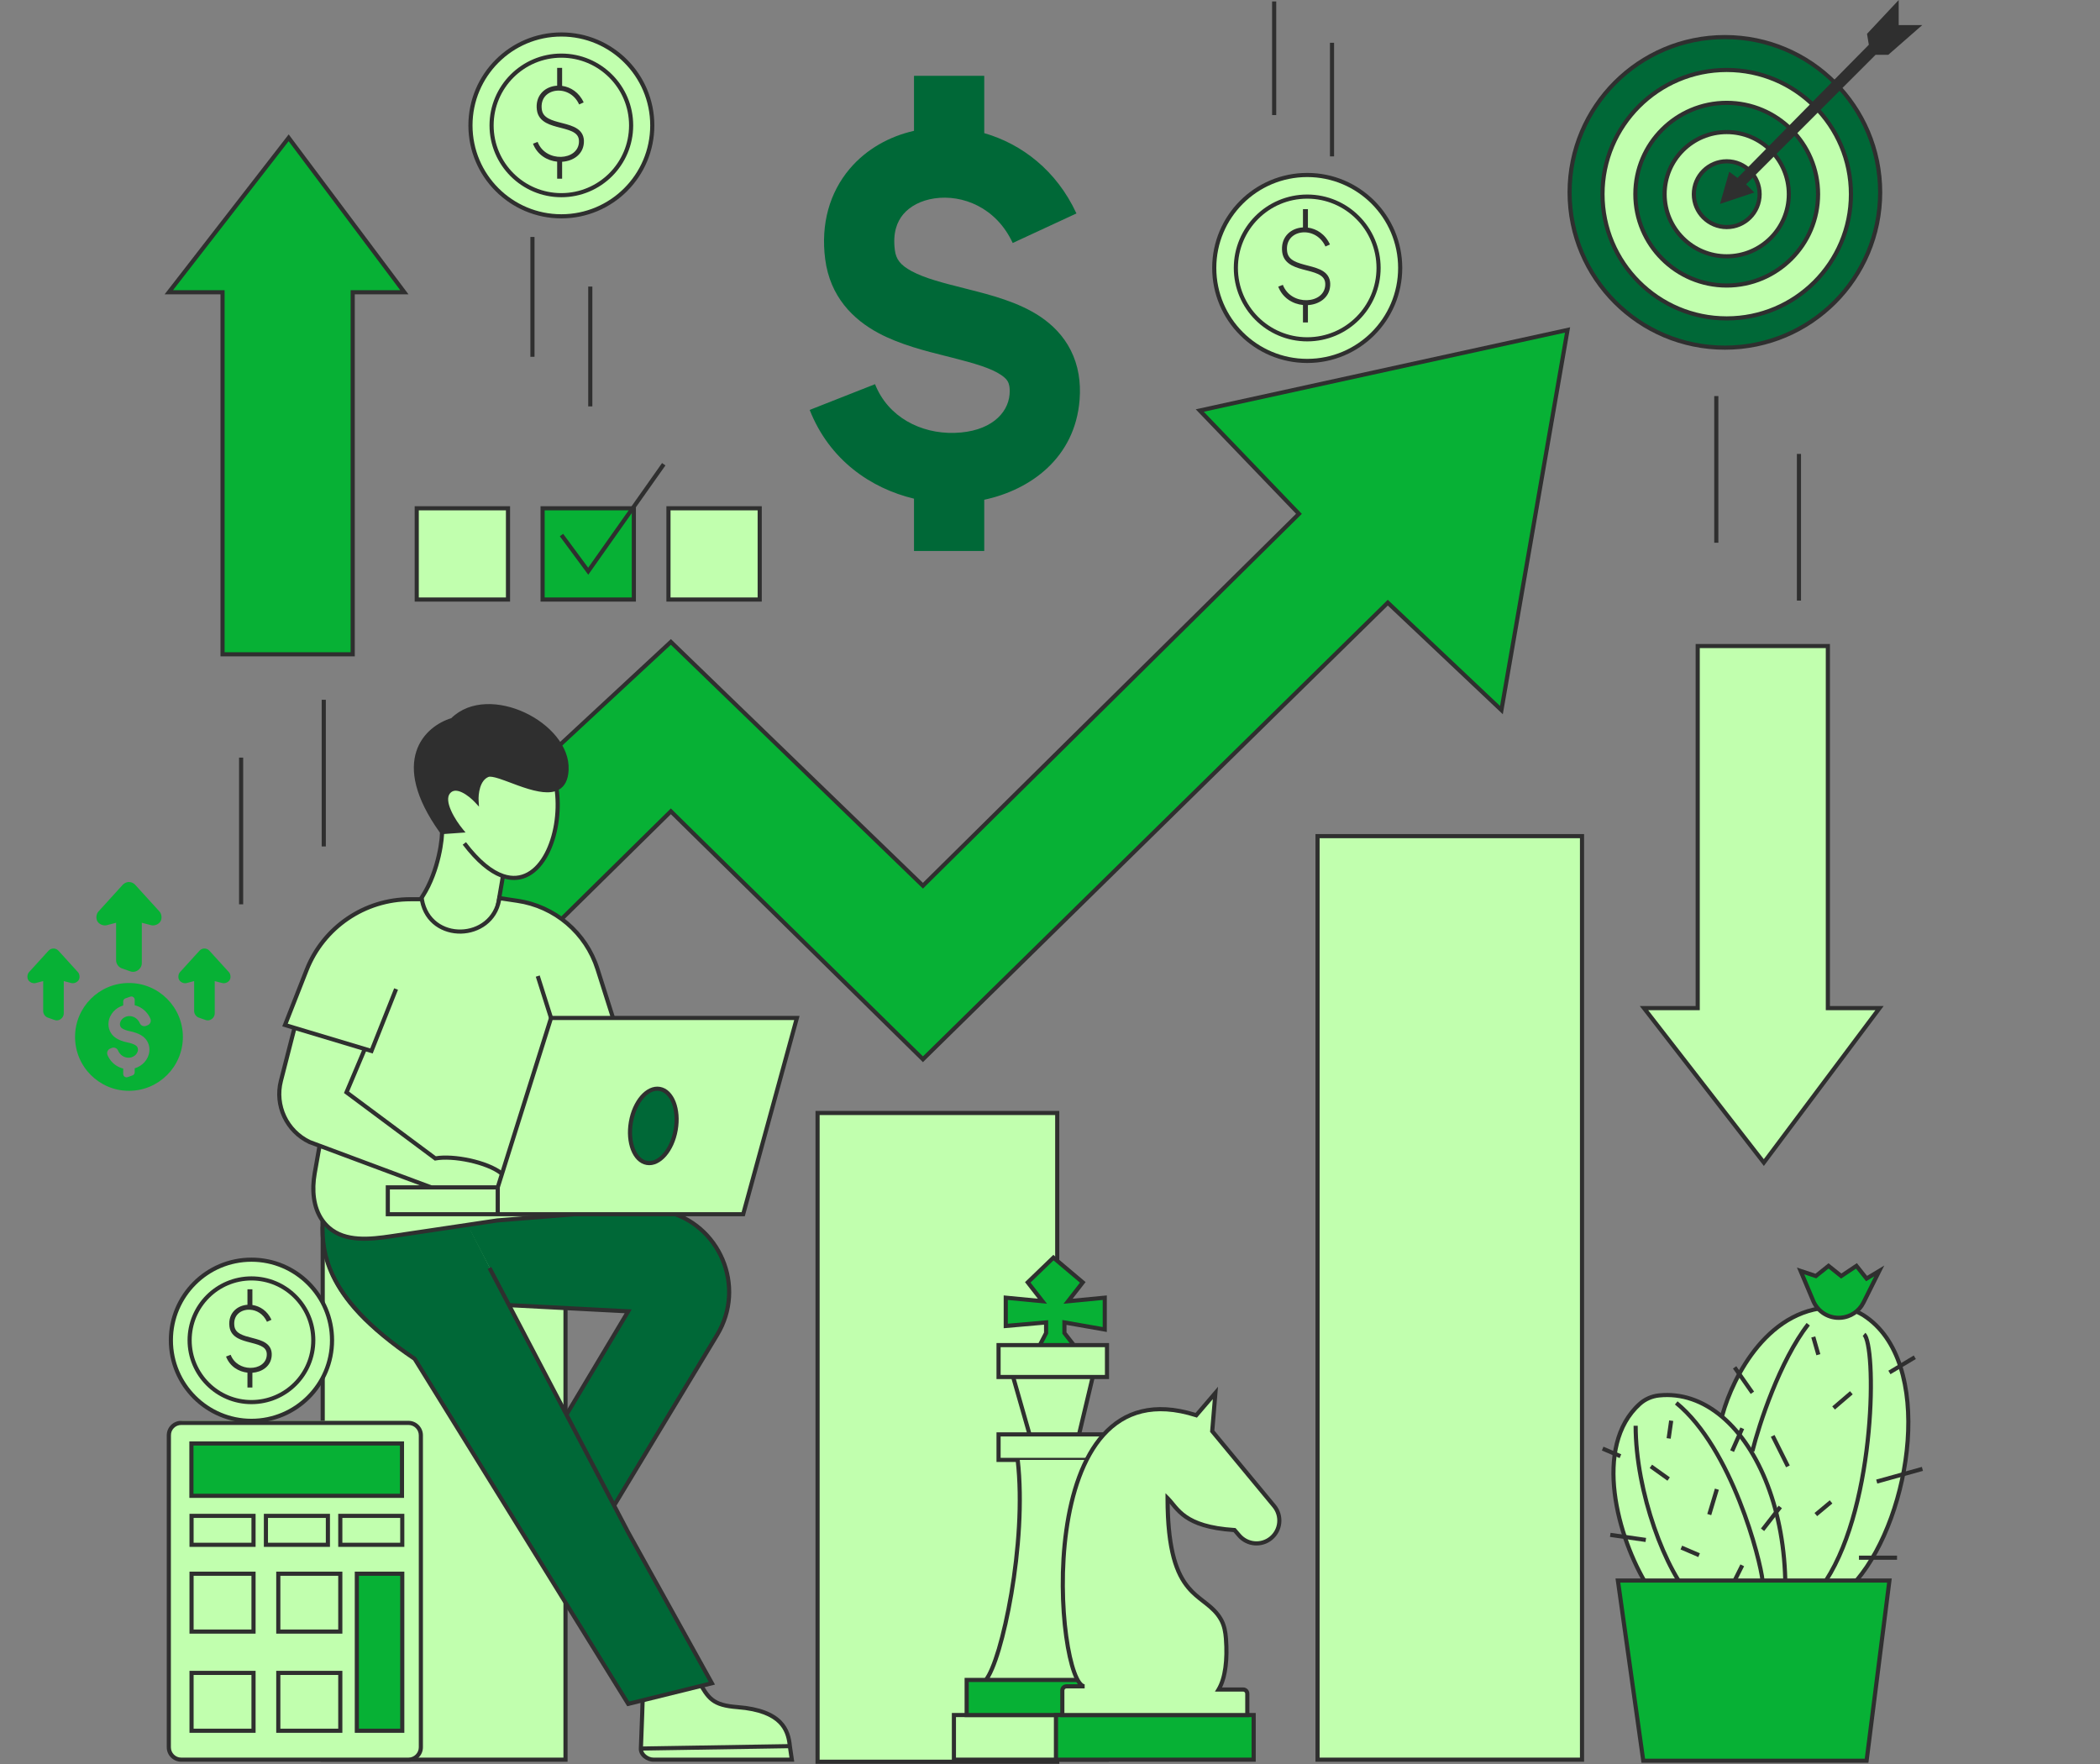 <svg xmlns="http://www.w3.org/2000/svg" xmlns:xlink="http://www.w3.org/1999/xlink" width="500" zoomAndPan="magnify" viewBox="0 0 375 315" height="420" preserveAspectRatio="xMidYMid meet" version="1.0"><rect x="0" y="0" width="375" height="315" fill="#808080" stroke="none"/><defs><clipPath id="5fee4fc586"><path d="M 29.406 24 L 73 24 L 73 118 L 29.406 118 Z M 29.406 24 " clip-rule="nonzero"/></clipPath><clipPath id="46134b6425"><path d="M 29.406 253 L 76 253 L 76 315 L 29.406 315 Z M 29.406 253 " clip-rule="nonzero"/></clipPath><clipPath id="6317a93512"><path d="M 4.805 157.5 L 41.555 157.5 L 41.555 195 L 4.805 195 Z M 4.805 157.5 " clip-rule="nonzero"/></clipPath></defs><path fill="#07b135" d="M 119.797 144.883 L 94.711 169.602 L 80.438 151.152 L 119.797 114.629 L 164.809 158.164 L 231.957 91.754 L 214.246 73.309 L 279.918 58.918 L 268.113 126.805 L 247.82 107.617 L 164.809 189.156 Z M 119.797 144.883 " fill-opacity="1" fill-rule="nonzero"/><path fill="#2f2f2f" d="M 280.375 58.441 L 268.359 127.543 L 247.824 108.133 L 164.809 189.672 L 119.797 145.398 L 94.672 170.156 L 79.941 151.113 L 119.805 114.121 L 164.805 157.648 L 231.438 91.746 L 213.523 73.09 Z M 214.969 73.527 L 232.473 91.762 L 164.812 158.68 L 119.793 115.137 L 80.938 151.195 L 94.746 169.047 L 119.797 144.363 L 164.809 188.637 L 247.816 107.105 L 267.867 126.062 L 279.461 59.398 Z M 214.969 73.527 " fill-opacity="1" fill-rule="evenodd"/><path fill="#006837" d="M 335.746 34.352 C 335.746 49.664 323.332 62.078 308.016 62.078 C 292.703 62.078 280.289 49.664 280.289 34.352 C 280.289 19.035 292.703 6.621 308.016 6.621 C 323.332 6.621 335.746 19.035 335.746 34.352 Z M 335.746 34.352 " fill-opacity="1" fill-rule="nonzero"/><path fill="#2f2f2f" d="M 308.016 6.988 C 292.906 6.988 280.656 19.238 280.656 34.352 C 280.656 49.461 292.906 61.711 308.016 61.711 C 323.129 61.711 335.375 49.461 335.375 34.352 C 335.375 19.238 323.129 6.988 308.016 6.988 Z M 279.918 34.352 C 279.918 18.832 292.5 6.254 308.016 6.254 C 323.535 6.254 336.113 18.832 336.113 34.352 C 336.113 49.867 323.535 62.449 308.016 62.449 C 292.5 62.449 279.918 49.867 279.918 34.352 Z M 279.918 34.352 " fill-opacity="1" fill-rule="evenodd"/><path fill="#c1ffae" d="M 330.527 34.676 C 330.527 46.93 320.594 56.859 308.344 56.859 C 296.094 56.859 286.16 46.93 286.16 34.676 C 286.16 22.426 296.094 12.492 308.344 12.492 C 320.594 12.492 330.527 22.426 330.527 34.676 Z M 330.527 34.676 " fill-opacity="1" fill-rule="nonzero"/><path fill="#2f2f2f" d="M 308.344 12.863 C 296.297 12.863 286.531 22.629 286.531 34.676 C 286.531 46.723 296.297 56.488 308.344 56.488 C 320.391 56.488 330.156 46.723 330.156 34.676 C 330.156 22.629 320.391 12.863 308.344 12.863 Z M 285.793 34.676 C 285.793 22.223 295.891 12.125 308.344 12.125 C 320.801 12.125 330.895 22.223 330.895 34.676 C 330.895 47.133 320.801 57.227 308.344 57.227 C 295.891 57.227 285.793 47.133 285.793 34.676 Z M 285.793 34.676 " fill-opacity="1" fill-rule="evenodd"/><path fill="#006837" d="M 324.652 34.676 C 324.652 43.684 317.352 50.988 308.34 50.988 C 299.332 50.988 292.031 43.684 292.031 34.676 C 292.031 25.668 299.332 18.363 308.34 18.363 C 317.352 18.363 324.652 25.668 324.652 34.676 Z M 324.652 34.676 " fill-opacity="1" fill-rule="nonzero"/><path fill="#2f2f2f" d="M 308.34 18.734 C 299.539 18.734 292.398 25.871 292.398 34.676 C 292.398 43.48 299.539 50.617 308.34 50.617 C 317.148 50.617 324.285 43.48 324.285 34.676 C 324.285 25.871 317.148 18.734 308.34 18.734 Z M 291.66 34.676 C 291.66 25.465 299.129 17.996 308.34 17.996 C 317.555 17.996 325.023 25.465 325.023 34.676 C 325.023 43.887 317.555 51.355 308.34 51.355 C 299.129 51.355 291.66 43.887 291.66 34.676 Z M 291.66 34.676 " fill-opacity="1" fill-rule="evenodd"/><path fill="#c1ffae" d="M 319.434 34.676 C 319.434 40.801 314.469 45.77 308.344 45.77 C 302.215 45.77 297.25 40.801 297.25 34.676 C 297.25 28.551 302.215 23.586 308.344 23.586 C 314.469 23.586 319.434 28.551 319.434 34.676 Z M 319.434 34.676 " fill-opacity="1" fill-rule="nonzero"/><path fill="#2f2f2f" d="M 308.344 23.953 C 302.422 23.953 297.621 28.754 297.621 34.676 C 297.621 40.598 302.422 45.398 308.344 45.398 C 314.266 45.398 319.066 40.598 319.066 34.676 C 319.066 28.754 314.266 23.953 308.344 23.953 Z M 296.883 34.676 C 296.883 28.348 302.012 23.215 308.344 23.215 C 314.672 23.215 319.801 28.348 319.801 34.676 C 319.801 41.008 314.672 46.137 308.344 46.137 C 302.012 46.137 296.883 41.008 296.883 34.676 Z M 296.883 34.676 " fill-opacity="1" fill-rule="evenodd"/><path fill="#006837" d="M 314.215 34.676 C 314.215 37.918 311.586 40.547 308.344 40.547 C 305.102 40.547 302.469 37.918 302.469 34.676 C 302.469 31.434 305.102 28.805 308.344 28.805 C 311.586 28.805 314.215 31.434 314.215 34.676 Z M 314.215 34.676 " fill-opacity="1" fill-rule="nonzero"/><path fill="#2f2f2f" d="M 308.344 29.172 C 305.305 29.172 302.84 31.637 302.84 34.676 C 302.84 37.715 305.305 40.18 308.344 40.18 C 311.383 40.18 313.848 37.715 313.848 34.676 C 313.848 31.637 311.383 29.172 308.344 29.172 Z M 302.102 34.676 C 302.102 31.23 304.895 28.434 308.344 28.434 C 311.789 28.434 314.586 31.23 314.586 34.676 C 314.586 38.125 311.789 40.918 308.344 40.918 C 304.895 40.918 302.102 38.125 302.102 34.676 Z M 302.102 34.676 " fill-opacity="1" fill-rule="evenodd"/><path fill="#2f2f2f" d="M 310.301 32.258 L 334.117 8.117 L 333.789 6.16 L 338.684 0.941 L 338.684 4.855 L 342.273 4.855 L 337.051 9.422 L 334.77 9.422 L 311.281 32.91 L 312.586 34.215 L 307.691 35.844 L 308.996 31.277 Z M 310.301 32.258 " fill-opacity="1" fill-rule="nonzero"/><path fill="#2f2f2f" d="M 307.145 36.418 L 313.27 34.375 L 311.801 32.91 L 334.922 9.789 L 337.191 9.789 L 343.254 4.484 L 339.051 4.484 L 339.051 0.008 L 333.395 6.039 L 333.719 7.992 L 310.266 31.77 L 308.789 30.66 Z M 308.238 35.273 L 309.203 31.895 L 310.336 32.746 L 334.512 8.242 L 334.184 6.277 L 338.312 1.871 L 338.312 5.223 L 341.289 5.223 L 336.914 9.051 L 334.613 9.051 L 310.758 32.91 L 311.902 34.055 Z M 308.238 35.273 " fill-opacity="1" fill-rule="evenodd"/><path fill="#006837" d="M 163.215 23.359 L 163.215 13.539 L 175.758 13.539 L 175.758 23.773 C 182.43 25.699 188.648 30.402 192.223 38.117 L 180.84 43.391 C 177.898 37.035 171.867 34.699 166.883 35.426 C 164.398 35.785 162.477 36.867 161.301 38.258 C 160.211 39.547 159.391 41.539 159.797 44.668 C 160.004 46.266 160.73 47.312 162.801 48.426 C 165.191 49.711 168.371 50.512 172.566 51.57 C 172.684 51.602 172.805 51.629 172.926 51.66 L 172.945 51.668 C 176.785 52.637 181.863 53.918 185.777 56.551 C 187.883 57.969 189.871 59.898 191.211 62.559 C 192.559 65.234 193.035 68.223 192.785 71.395 C 191.965 81.785 184.004 87.473 175.758 89.242 L 175.758 98.395 L 163.215 98.395 L 163.215 89.047 C 155.512 87.211 148.113 82.152 144.586 73.199 L 156.258 68.602 C 158.574 74.492 164.453 77.473 170.457 77.301 C 176.734 77.121 180.004 73.914 180.281 70.41 C 180.379 69.133 180.16 68.504 180.004 68.203 C 179.844 67.883 179.527 67.465 178.777 66.961 C 176.992 65.758 174.16 64.91 169.855 63.824 C 169.562 63.75 169.266 63.676 168.961 63.598 C 165.305 62.684 160.688 61.527 156.867 59.477 C 152.336 57.047 148.227 52.988 147.355 46.281 C 146.535 39.965 148.164 34.375 151.711 30.168 C 154.742 26.578 158.867 24.348 163.215 23.359 Z M 163.215 23.359 " fill-opacity="1" fill-rule="evenodd"/><path fill="#c1ffae" d="M 74.418 90.766 L 90.711 90.766 L 90.711 107.059 L 74.418 107.059 Z M 74.418 90.766 " fill-opacity="1" fill-rule="nonzero"/><path fill="#2f2f2f" d="M 74.051 90.398 L 91.082 90.398 L 91.082 107.43 L 74.051 107.43 Z M 74.785 91.133 L 74.785 106.691 L 90.344 106.691 L 90.344 91.133 Z M 74.785 91.133 " fill-opacity="1" fill-rule="evenodd"/><path fill="#07b135" d="M 96.895 90.766 L 113.188 90.766 L 113.188 107.059 L 96.895 107.059 Z M 96.895 90.766 " fill-opacity="1" fill-rule="nonzero"/><path fill="#2f2f2f" d="M 96.523 90.398 L 113.555 90.398 L 113.555 107.43 L 96.523 107.43 Z M 97.262 91.133 L 97.262 106.691 L 112.82 106.691 L 112.82 91.133 Z M 97.262 91.133 " fill-opacity="1" fill-rule="evenodd"/><path fill="#c1ffae" d="M 119.367 90.766 L 135.664 90.766 L 135.664 107.059 L 119.367 107.059 Z M 119.367 90.766 " fill-opacity="1" fill-rule="nonzero"/><path fill="#2f2f2f" d="M 119 90.398 L 136.031 90.398 L 136.031 107.43 L 119 107.43 Z M 119.738 91.133 L 119.738 106.691 L 135.293 106.691 L 135.293 91.133 Z M 119.738 91.133 " fill-opacity="1" fill-rule="evenodd"/><path fill="#2f2f2f" d="M 118.828 83.113 L 105.047 102.633 L 99.969 95.762 L 100.562 95.324 L 105.031 101.375 L 118.223 82.688 Z M 118.828 83.113 " fill-opacity="1" fill-rule="evenodd"/><path fill="#c1ffae" d="M 303.164 180.023 L 303.164 115.367 L 326.406 115.367 L 326.406 180.023 L 335.629 180.023 L 314.969 207.602 L 293.57 180.023 Z M 303.164 180.023 " fill-opacity="1" fill-rule="nonzero"/><path fill="#2f2f2f" d="M 302.793 114.996 L 326.773 114.996 L 326.773 179.652 L 336.367 179.652 L 314.973 208.211 L 292.816 179.652 L 302.793 179.652 Z M 303.531 115.734 L 303.531 180.391 L 294.324 180.391 L 314.965 206.992 L 334.891 180.391 L 326.035 180.391 L 326.035 115.734 Z M 303.531 115.734 " fill-opacity="1" fill-rule="evenodd"/><path fill="#2f2f2f" d="M 306.113 96.918 L 306.113 70.727 L 306.852 70.727 L 306.852 96.918 Z M 320.871 107.25 L 320.871 81.055 L 321.609 81.055 L 321.609 107.25 Z M 320.871 107.25 " fill-opacity="1" fill-rule="evenodd"/><path fill="#07b135" d="M 39.738 52.188 L 39.738 116.844 L 62.98 116.844 L 62.98 52.188 L 72.203 52.188 L 51.543 24.605 L 30.145 52.188 Z M 39.738 52.188 " fill-opacity="1" fill-rule="nonzero"/><g clip-path="url(#5fee4fc586)"><path fill="#2f2f2f" d="M 39.371 117.211 L 63.352 117.211 L 63.352 52.555 L 72.941 52.555 L 51.551 24 L 29.395 52.555 L 39.371 52.555 Z M 40.109 116.473 L 40.109 51.816 L 30.898 51.816 L 51.539 25.215 L 71.469 51.816 L 62.613 51.816 L 62.613 116.473 Z M 40.109 116.473 " fill-opacity="1" fill-rule="evenodd"/></g><path fill="#2f2f2f" d="M 42.688 135.289 L 42.688 161.484 L 43.426 161.484 L 43.426 135.289 Z M 57.445 124.961 L 57.445 151.152 L 58.184 151.152 L 58.184 124.961 Z M 57.445 124.961 " fill-opacity="1" fill-rule="evenodd"/><path fill="#c1ffae" d="M 250.035 47.852 C 250.035 57.02 242.602 64.453 233.434 64.453 C 224.262 64.453 216.828 57.02 216.828 47.852 C 216.828 38.68 224.262 31.246 233.434 31.246 C 242.602 31.246 250.035 38.68 250.035 47.852 Z M 250.035 47.852 " fill-opacity="1" fill-rule="nonzero"/><path fill="#2f2f2f" d="M 233.434 31.617 C 224.469 31.617 217.199 38.887 217.199 47.852 C 217.199 56.816 224.469 64.082 233.434 64.082 C 242.398 64.082 249.664 56.816 249.664 47.852 C 249.664 38.887 242.398 31.617 233.434 31.617 Z M 216.461 47.852 C 216.461 38.477 224.059 30.879 233.434 30.879 C 242.805 30.879 250.402 38.477 250.402 47.852 C 250.402 57.223 242.805 64.82 233.434 64.82 C 224.059 64.82 216.461 57.223 216.461 47.852 Z M 216.461 47.852 " fill-opacity="1" fill-rule="evenodd"/><path fill="#2f2f2f" d="M 233.434 35.477 C 226.598 35.477 221.059 41.016 221.059 47.852 C 221.059 54.684 226.598 60.223 233.434 60.223 C 240.266 60.223 245.805 54.684 245.805 47.852 C 245.805 41.016 240.266 35.477 233.434 35.477 Z M 220.32 47.852 C 220.32 40.609 226.191 34.738 233.434 34.738 C 240.672 34.738 246.543 40.609 246.543 47.852 C 246.543 55.09 240.672 60.961 233.434 60.961 C 226.191 60.961 220.32 55.09 220.32 47.852 Z M 220.32 47.852 " fill-opacity="1" fill-rule="evenodd"/><path fill="#2f2f2f" d="M 232.672 40.605 L 232.672 37.348 L 233.559 37.348 L 233.559 40.645 C 235.113 40.852 236.664 41.824 237.492 43.656 L 236.688 44.02 C 235.793 42.047 233.926 41.293 232.363 41.527 C 231.582 41.641 230.891 42.004 230.43 42.562 C 229.977 43.113 229.715 43.891 229.844 44.91 C 229.949 45.723 230.398 46.223 231.078 46.598 C 231.75 46.965 232.602 47.184 233.516 47.422 C 233.566 47.434 233.617 47.449 233.668 47.461 C 234.602 47.703 235.609 47.973 236.348 48.48 C 236.73 48.742 237.059 49.078 237.273 49.516 C 237.488 49.953 237.578 50.465 237.531 51.062 C 237.367 53.219 235.496 54.371 233.559 54.484 L 233.559 57.582 L 232.672 57.582 L 232.672 54.465 C 230.875 54.285 229.047 53.242 228.258 51.188 L 229.082 50.867 C 229.82 52.781 231.652 53.656 233.371 53.605 C 235.105 53.555 236.527 52.59 236.648 50.992 C 236.684 50.527 236.613 50.18 236.477 49.906 C 236.344 49.633 236.133 49.406 235.848 49.211 C 235.258 48.805 234.414 48.566 233.449 48.316 C 233.387 48.301 233.324 48.285 233.262 48.27 C 232.383 48.043 231.426 47.797 230.652 47.375 C 229.793 46.902 229.113 46.188 228.965 45.02 C 228.809 43.785 229.121 42.754 229.746 41.996 C 230.367 41.246 231.266 40.793 232.234 40.652 C 232.379 40.629 232.523 40.613 232.672 40.605 Z M 232.672 40.605 " fill-opacity="1" fill-rule="evenodd"/><path fill="#c1ffae" d="M 116.477 22.395 C 116.477 31.359 109.211 38.625 100.242 38.625 C 91.277 38.625 84.012 31.359 84.012 22.395 C 84.012 13.43 91.277 6.16 100.242 6.16 C 109.211 6.16 116.477 13.43 116.477 22.395 Z M 116.477 22.395 " fill-opacity="1" fill-rule="nonzero"/><path fill="#2f2f2f" d="M 100.242 6.527 C 91.484 6.527 84.379 13.633 84.379 22.395 C 84.379 31.156 91.484 38.258 100.242 38.258 C 109.004 38.258 116.109 31.156 116.109 22.395 C 116.109 13.633 109.004 6.527 100.242 6.527 Z M 83.641 22.395 C 83.641 13.223 91.074 5.789 100.242 5.789 C 109.414 5.789 116.848 13.223 116.848 22.395 C 116.848 31.562 109.414 38.996 100.242 38.996 C 91.074 38.996 83.641 31.562 83.641 22.395 Z M 83.641 22.395 " fill-opacity="1" fill-rule="evenodd"/><path fill="#2f2f2f" d="M 100.242 10.305 C 93.566 10.305 88.152 15.715 88.152 22.395 C 88.152 29.07 93.566 34.484 100.242 34.484 C 106.918 34.484 112.332 29.07 112.332 22.395 C 112.332 15.715 106.918 10.305 100.242 10.305 Z M 87.414 22.395 C 87.414 15.309 93.16 9.566 100.242 9.566 C 107.328 9.566 113.07 15.309 113.07 22.395 C 113.07 29.477 107.328 35.219 100.242 35.219 C 93.16 35.219 87.414 29.477 87.414 22.395 Z M 87.414 22.395 " fill-opacity="1" fill-rule="evenodd"/><path fill="#2f2f2f" d="M 99.492 15.301 L 99.492 12.125 L 100.379 12.125 L 100.379 15.336 C 101.898 15.543 103.414 16.5 104.227 18.289 L 103.418 18.652 C 102.547 16.727 100.727 15.992 99.199 16.219 C 98.438 16.332 97.766 16.684 97.316 17.227 C 96.875 17.766 96.621 18.523 96.746 19.516 C 96.848 20.309 97.285 20.797 97.949 21.16 C 98.602 21.52 99.438 21.734 100.328 21.965 C 100.379 21.977 100.43 21.988 100.48 22.004 C 101.391 22.238 102.375 22.504 103.102 23.004 C 103.477 23.258 103.797 23.586 104.008 24.016 C 104.219 24.445 104.309 24.949 104.262 25.535 C 104.102 27.645 102.273 28.773 100.379 28.887 L 100.379 31.91 L 99.492 31.91 L 99.492 28.871 C 97.734 28.691 95.949 27.668 95.176 25.66 L 96.004 25.34 C 96.719 27.203 98.508 28.059 100.184 28.012 C 101.879 27.961 103.262 27.02 103.379 25.465 C 103.414 25.012 103.344 24.672 103.215 24.406 C 103.082 24.141 102.879 23.922 102.602 23.73 C 102.027 23.336 101.203 23.105 100.258 22.859 C 100.199 22.844 100.137 22.828 100.074 22.812 C 99.215 22.594 98.277 22.352 97.52 21.938 C 96.68 21.473 96.016 20.773 95.871 19.629 C 95.715 18.418 96.02 17.406 96.633 16.664 C 97.242 15.926 98.125 15.484 99.07 15.344 C 99.211 15.324 99.352 15.309 99.492 15.301 Z M 99.492 15.301 " fill-opacity="1" fill-rule="evenodd"/><path fill="#2f2f2f" d="M 94.711 63.715 L 94.711 42.316 L 95.449 42.316 L 95.449 63.715 Z M 105.039 72.57 L 105.039 51.172 L 105.777 51.172 L 105.777 72.57 Z M 105.039 72.57 " fill-opacity="1" fill-rule="evenodd"/><path fill="#2f2f2f" d="M 227.16 20.547 L 227.16 0.258 L 227.898 0.258 L 227.898 20.547 Z M 237.492 27.926 L 237.492 7.637 L 238.227 7.637 L 238.227 27.926 Z M 237.492 27.926 " fill-opacity="1" fill-rule="evenodd"/><path fill="#c1ffae" d="M 57.625 219.41 L 100.98 219.41 L 100.98 314.227 L 57.625 314.227 Z M 57.625 219.41 " fill-opacity="1" fill-rule="nonzero"/><path fill="#2f2f2f" d="M 57.258 219.039 L 101.352 219.039 L 101.352 314.594 L 57.258 314.594 Z M 57.996 219.777 L 57.996 313.859 L 100.613 313.859 L 100.613 219.777 Z M 57.996 219.777 " fill-opacity="1" fill-rule="evenodd"/><path fill="#c1ffae" d="M 145.992 198.746 L 188.789 198.746 L 188.789 314.594 L 145.992 314.594 Z M 145.992 198.746 " fill-opacity="1" fill-rule="nonzero"/><path fill="#2f2f2f" d="M 145.625 198.379 L 189.16 198.379 L 189.16 314.965 L 145.625 314.965 Z M 146.363 199.117 L 146.363 314.227 L 188.422 314.227 L 188.422 199.117 Z M 146.363 199.117 " fill-opacity="1" fill-rule="evenodd"/><path fill="#c1ffae" d="M 235.277 149.309 L 282.5 149.309 L 282.5 314.227 L 235.277 314.227 Z M 235.277 149.309 " fill-opacity="1" fill-rule="nonzero"/><path fill="#2f2f2f" d="M 234.906 148.941 L 282.871 148.941 L 282.871 314.594 L 234.906 314.594 Z M 235.645 149.68 L 235.645 313.859 L 282.133 313.859 L 282.133 149.68 Z M 235.645 149.68 " fill-opacity="1" fill-rule="evenodd"/><path fill="#c1ffae" d="M 141.402 314.227 L 116.691 314.227 C 115.602 314.227 114.391 313.328 114.441 312.242 C 114.598 308.734 114.77 303.355 114.852 300.613 C 116.535 300.223 122.688 300.82 124.543 299.809 C 126.5 303.348 127.199 304.492 131.734 304.848 C 139.699 305.477 140.777 309.031 141.043 311.812 Z M 141.402 314.227 " fill-opacity="1" fill-rule="nonzero"/><path fill="#2f2f2f" d="M 124.691 299.309 L 124.867 299.629 C 125.859 301.422 126.484 302.516 127.402 303.23 C 128.297 303.934 129.516 304.305 131.762 304.48 C 135.793 304.797 138.156 305.863 139.539 307.266 C 140.926 308.664 141.273 310.348 141.41 311.766 L 141.828 314.594 L 116.691 314.594 C 116.055 314.594 115.398 314.336 114.906 313.926 C 114.414 313.516 114.043 312.918 114.074 312.223 C 114.23 308.719 114.402 303.344 114.48 300.602 L 114.488 300.316 L 114.766 300.25 C 115.234 300.145 115.973 300.109 116.809 300.094 C 117.25 300.09 117.738 300.086 118.25 300.086 C 118.703 300.082 119.172 300.082 119.629 300.074 C 120.617 300.062 121.598 300.031 122.445 299.941 C 123.305 299.848 123.973 299.699 124.367 299.484 Z M 140.633 311.449 C 140.477 310.203 140.105 308.887 139.016 307.781 C 137.801 306.555 135.641 305.527 131.703 305.215 C 129.418 305.035 128.02 304.652 126.945 303.812 C 125.949 303.031 125.273 301.879 124.387 300.285 C 123.879 300.48 123.227 300.598 122.523 300.672 C 121.641 300.77 120.633 300.801 119.637 300.812 C 119.16 300.82 118.691 300.82 118.242 300.824 C 117.742 300.824 117.27 300.824 116.82 300.832 C 116.152 300.844 115.598 300.871 115.211 300.922 C 115.129 303.637 114.973 308.484 114.828 311.867 Z M 114.852 312.602 C 114.93 312.879 115.113 313.137 115.375 313.359 C 115.75 313.668 116.242 313.859 116.691 313.859 L 140.973 313.859 L 140.727 312.184 Z M 114.852 312.602 " fill-opacity="1" fill-rule="evenodd"/><path fill="#c1ffae" d="M 78.938 148.586 C 78.926 150.914 77.785 157.711 74.117 161.816 C 80.84 171.109 85.035 170.82 88.379 164.816 L 89.816 156.43 C 96.605 158.734 100.551 148.926 99.383 140.809 C 100.406 140.355 101.086 139.344 101.172 137.469 C 101.547 129.352 87.203 122.145 80.777 128.574 C 76.305 129.891 69.672 135.734 78.938 148.586 Z M 78.938 148.586 " fill-opacity="1" fill-rule="nonzero"/><path fill="#2f2f2f" d="M 98.762 131.984 C 100.113 133.652 100.891 135.539 100.801 137.453 C 100.719 139.238 100.086 140.094 99.234 140.473 C 98.484 140.805 97.488 140.816 96.332 140.609 C 95.188 140.406 93.941 140 92.727 139.562 C 92.297 139.406 91.867 139.246 91.445 139.09 C 90.699 138.809 89.988 138.543 89.367 138.344 C 88.875 138.184 88.418 138.059 88.023 138 C 87.641 137.938 87.258 137.93 86.949 138.055 C 85.91 138.48 85.34 139.453 85.043 140.41 C 84.859 141.004 84.766 141.617 84.734 142.156 C 84.191 141.668 83.516 141.164 82.816 140.832 C 82.309 140.594 81.762 140.434 81.23 140.465 C 80.684 140.496 80.172 140.727 79.77 141.223 C 79.355 141.738 79.246 142.379 79.301 143.035 C 79.359 143.691 79.582 144.391 79.883 145.066 C 80.363 146.148 81.059 147.219 81.664 148.02 L 79.117 148.203 C 74.629 141.914 74.059 137.414 75.055 134.367 C 76.066 131.285 78.723 129.562 80.883 128.926 L 80.973 128.902 L 81.039 128.836 C 84.094 125.777 89.09 125.918 93.371 127.902 C 95.496 128.887 97.41 130.316 98.762 131.984 Z M 79.301 148.93 L 83.133 148.656 L 82.672 148.102 C 82.02 147.316 81.121 146.039 80.559 144.766 C 80.273 144.129 80.082 143.512 80.035 142.973 C 79.988 142.434 80.09 142.004 80.344 141.688 C 80.609 141.359 80.926 141.223 81.273 141.199 C 81.633 141.18 82.055 141.289 82.5 141.5 C 83.395 141.922 84.285 142.695 84.828 143.281 L 85.535 144.043 L 85.469 143.008 C 85.43 142.422 85.48 141.488 85.746 140.629 C 86.016 139.762 86.484 139.043 87.227 138.738 C 87.344 138.691 87.562 138.672 87.91 138.727 C 88.25 138.781 88.664 138.891 89.141 139.043 C 89.75 139.242 90.43 139.496 91.164 139.77 C 91.586 139.93 92.023 140.094 92.477 140.258 C 93.699 140.699 94.992 141.121 96.203 141.336 C 97.223 141.52 98.219 141.559 99.078 141.312 C 99.539 145.18 98.844 149.367 97.258 152.352 C 96.434 153.902 95.387 155.102 94.16 155.777 C 92.945 156.449 91.535 156.625 89.934 156.082 C 87.973 155.418 85.711 153.668 83.215 150.387 L 82.625 150.836 C 85.047 154.02 87.32 155.871 89.398 156.672 L 88.027 164.691 C 86.379 167.633 84.617 168.988 82.57 168.688 C 81.512 168.531 80.312 167.93 78.953 166.77 C 77.637 165.652 76.191 164.027 74.59 161.84 C 76.363 159.758 77.527 157.082 78.254 154.641 C 78.941 152.332 79.246 150.199 79.301 148.93 Z M 90.109 156.906 C 91.738 157.355 93.227 157.141 94.516 156.426 C 95.906 155.656 97.043 154.328 97.91 152.699 C 99.605 149.512 100.312 145.074 99.785 141.02 C 100.824 140.441 101.457 139.309 101.539 137.488 C 101.641 135.344 100.766 133.285 99.332 131.52 C 97.902 129.754 95.895 128.258 93.68 127.23 C 89.305 125.203 83.961 124.941 80.582 128.246 C 78.285 128.949 75.449 130.801 74.355 134.141 C 73.25 137.512 73.965 142.277 78.566 148.703 C 78.543 149.859 78.258 152.039 77.547 154.43 C 76.809 156.906 75.625 159.574 73.844 161.574 L 73.645 161.793 L 73.82 162.035 C 75.508 164.371 77.051 166.121 78.473 167.332 C 79.891 168.543 81.215 169.234 82.461 169.418 C 85.016 169.793 87.016 168.023 88.703 164.996 L 88.73 164.941 Z M 90.109 156.906 " fill-opacity="1" fill-rule="evenodd"/><path fill="#2f2f2f" d="M 80.059 141.457 C 81.395 139.801 83.977 141.816 85.102 143.031 C 85.02 141.789 85.305 139.121 87.086 138.398 C 89.316 137.492 100.797 145.586 101.172 137.469 C 101.547 129.352 87.207 122.145 80.781 128.574 C 76.305 129.891 69.672 135.734 78.938 148.586 L 82.391 148.34 C 81.055 146.734 78.719 143.109 80.059 141.457 Z M 80.059 141.457 " fill-opacity="1" fill-rule="nonzero"/><path fill="#c1ffae" d="M 88.809 160.379 C 88.809 167.758 76.633 168.496 75.324 160.574 L 73.297 160.574 C 65.102 160.574 57.746 165.59 54.75 173.215 L 50.895 183.039 L 52.59 183.547 L 50.168 193.004 C 49.039 197.41 51.191 201.996 55.305 203.941 L 57.066 204.594 L 56.195 209.523 C 55.676 212.473 55.922 215.633 57.594 217.965 C 57.922 218.422 58.305 218.848 58.746 219.234 C 60.098 220.41 61.707 221.383 63.434 221.582 C 63.867 221.633 64.305 221.59 64.738 221.527 L 88.809 217.934 L 105.734 216.578 L 109.469 181.777 L 106.688 173.02 C 104.633 166.555 99.066 161.828 92.352 160.855 Z M 88.809 160.379 " fill-opacity="1" fill-rule="nonzero"/><path fill="#006837" d="M 127.121 300.574 L 112.18 304.266 L 74.051 242.652 C 56.34 231.953 57.297 221.621 57.594 217.965 C 57.922 218.422 58.305 218.848 58.746 219.234 C 60.266 220.559 62.117 221.254 64.086 221.254 L 83.535 218.719 L 90.895 233.059 L 101.148 252.613 L 109.664 268.848 L 112.18 273.645 Z M 127.121 300.574 " fill-opacity="1" fill-rule="nonzero"/><path fill="#006837" d="M 112.18 234.168 L 90.895 233.059 L 83.457 218.73 L 88.809 217.934 L 114.172 215.902 C 115.699 215.781 117.238 215.895 118.73 216.246 C 128.547 218.535 133.27 229.734 128.062 238.367 L 109.664 268.848 L 101.148 252.613 Z M 112.18 234.168 " fill-opacity="1" fill-rule="nonzero"/><path fill="#2f2f2f" d="M 88.863 159.957 L 92.406 160.488 C 99.258 161.484 104.941 166.309 107.039 172.91 L 109.82 181.664 L 109.117 181.887 L 106.336 173.133 C 104.324 166.801 98.875 162.172 92.301 161.219 L 92.297 161.219 L 89.48 160.797 C 88.758 164.641 85.543 166.648 82.336 166.719 C 79.105 166.793 75.816 164.906 75.02 160.945 L 73.297 160.945 C 65.254 160.945 58.035 165.867 55.094 173.352 L 51.383 182.801 L 66.113 187.223 L 70.387 176.477 L 71.07 176.746 L 66.551 188.125 L 65.355 187.766 L 62.328 194.934 L 77.832 206.473 C 79.453 206.203 81.734 206.375 83.926 206.848 C 86.184 207.34 88.422 208.168 89.773 209.234 L 89.316 209.816 C 88.094 208.848 85.988 208.051 83.77 207.57 C 81.551 207.09 79.297 206.945 77.809 207.227 L 77.648 207.258 L 61.422 195.18 L 64.645 187.555 L 52.852 184.012 L 50.523 193.094 C 49.441 197.324 51.504 201.73 55.449 203.602 L 77.129 211.684 L 76.871 212.375 L 57.352 205.098 L 56.559 209.59 C 56.047 212.488 56.301 215.531 57.891 217.75 C 58.203 218.188 58.566 218.59 58.988 218.957 C 60.375 220.168 62.121 220.672 64.02 220.801 C 65.926 220.93 67.953 220.672 69.879 220.383 L 88.766 217.566 L 114.145 215.535 C 115.707 215.41 117.285 215.527 118.812 215.887 C 128.875 218.23 133.715 229.711 128.379 238.555 L 110.086 268.859 L 112.5 273.465 L 112.504 273.473 L 127.68 300.82 L 112.008 304.688 L 73.777 242.914 C 65.301 237.191 61.148 232.18 59.125 227.965 C 57.207 223.973 57.215 220.73 57.223 218.375 C 57.223 218.277 57.223 218.18 57.223 218.082 C 55.535 215.648 55.312 212.422 55.832 209.461 L 56.648 204.836 L 55.16 204.281 L 55.145 204.277 C 50.875 202.254 48.637 197.488 49.809 192.914 L 52.145 183.801 L 50.402 183.277 L 54.406 173.082 C 57.457 165.312 64.953 160.207 73.297 160.207 L 75.637 160.207 L 75.691 160.516 C 76.309 164.266 79.309 166.051 82.316 165.984 C 85.332 165.914 88.289 163.988 88.812 160.324 Z M 57.961 218.992 C 57.965 221.25 58.102 224.141 59.789 227.645 C 61.746 231.715 65.805 236.652 74.254 242.344 L 74.32 242.391 L 112.352 303.844 L 126.566 300.332 L 111.852 273.812 L 87.086 226.59 L 87.738 226.246 L 91.125 232.703 L 112.809 233.828 L 101.574 252.625 L 109.688 268.094 L 127.746 238.176 C 132.824 229.758 128.219 218.836 118.645 216.605 C 117.191 216.266 115.691 216.152 114.203 216.27 L 88.848 218.301 L 69.988 221.113 C 68.062 221.402 65.965 221.668 63.973 221.535 C 61.977 221.402 60.055 220.863 58.504 219.512 C 58.312 219.348 58.129 219.172 57.961 218.992 Z M 101.172 251.859 L 111.547 234.504 L 91.523 233.461 Z M 98.047 181.887 L 95.676 174.414 L 96.379 174.191 L 98.75 181.664 Z M 98.047 181.887 " fill-opacity="1" fill-rule="evenodd"/><path fill="#c1ffae" d="M 98.398 181.777 L 142.305 181.777 L 132.711 216.824 L 69.254 216.824 L 69.254 212.031 L 88.883 212.031 Z M 98.398 181.777 " fill-opacity="1" fill-rule="nonzero"/><path fill="#2f2f2f" d="M 98.129 181.406 L 142.785 181.406 L 132.992 217.195 L 68.883 217.195 L 68.883 211.66 L 88.609 211.66 Z M 88.512 212.398 L 69.621 212.398 L 69.621 216.457 L 88.512 216.457 Z M 89.25 216.457 L 132.43 216.457 L 141.82 182.145 L 98.672 182.145 L 89.25 212.086 Z M 89.25 216.457 " fill-opacity="1" fill-rule="evenodd"/><path fill="#006837" d="M 120.66 201.75 C 120.027 205.402 117.723 208.047 115.516 207.664 C 113.305 207.281 112.031 204.012 112.664 200.363 C 113.297 196.711 115.602 194.066 117.812 194.449 C 120.02 194.836 121.297 198.102 120.66 201.75 Z M 120.66 201.75 " fill-opacity="1" fill-rule="nonzero"/><path fill="#2f2f2f" d="M 114.926 196.137 C 114.043 197.148 113.336 198.656 113.027 200.426 C 112.719 202.195 112.879 203.855 113.367 205.102 C 113.855 206.359 114.648 207.141 115.578 207.301 C 116.504 207.461 117.512 206.996 118.398 205.977 C 119.277 204.965 119.988 203.457 120.297 201.688 C 120.605 199.918 120.445 198.258 119.957 197.012 C 119.469 195.754 118.676 194.977 117.746 194.812 C 116.82 194.652 115.809 195.117 114.926 196.137 Z M 114.367 195.652 C 115.344 194.527 116.594 193.863 117.875 194.086 C 119.152 194.309 120.102 195.355 120.645 196.742 C 121.188 198.137 121.352 199.938 121.023 201.816 C 120.699 203.695 119.938 205.336 118.957 206.461 C 117.977 207.586 116.73 208.25 115.449 208.027 C 114.172 207.805 113.219 206.758 112.68 205.371 C 112.137 203.977 111.973 202.18 112.301 200.297 C 112.625 198.418 113.387 196.781 114.367 195.652 Z M 114.367 195.652 " fill-opacity="1" fill-rule="evenodd"/><path fill="#c1ffae" d="M 294.344 283.5 C 288.77 274.586 284.41 258.27 292.805 250.703 C 293.762 249.84 294.98 249.312 296.262 249.18 C 300.328 248.762 304.168 250.168 307.488 252.965 C 309.332 245.957 315.941 232.934 328.145 233.473 C 329.785 233.543 331.41 234.008 332.793 234.895 C 345.578 243.082 341.398 270.625 331.504 282.242 L 318.816 283.602 Z M 294.344 283.5 " fill-opacity="1" fill-rule="nonzero"/><path fill="#2f2f2f" d="M 307.285 252.32 C 304.004 249.711 300.227 248.402 296.227 248.816 C 294.871 248.953 293.578 249.512 292.559 250.43 C 288.23 254.328 287.227 260.449 287.973 266.641 C 288.715 272.84 291.219 279.195 294.035 283.695 L 294.141 283.867 L 318.836 283.969 L 331.691 282.594 L 331.789 282.48 C 336.797 276.598 340.336 266.727 341.023 257.309 C 341.707 247.91 339.562 238.789 332.992 234.582 C 331.547 233.656 329.859 233.176 328.164 233.102 C 321.91 232.828 317.105 236.031 313.652 240.152 C 310.375 244.059 308.285 248.816 307.285 252.32 Z M 307.906 252.832 C 314.582 258.59 319.094 269.855 319.184 283.191 L 331.32 281.891 C 336.156 276.141 339.613 266.5 340.285 257.254 C 340.969 247.93 338.809 239.184 332.594 235.203 C 331.27 234.355 329.715 233.91 328.133 233.84 C 322.18 233.578 317.578 236.617 314.215 240.625 C 310.922 244.555 308.848 249.383 307.906 252.832 Z M 318.445 283.23 C 318.363 269.895 313.812 258.773 307.25 253.246 C 303.992 250.5 300.25 249.141 296.301 249.551 C 295.098 249.672 293.949 250.168 293.055 250.977 C 288.988 254.641 287.973 260.465 288.703 266.551 C 289.426 272.551 291.832 278.727 294.551 283.129 Z M 310.297 268.215 C 307.742 261.773 304.008 254.82 299.098 250.805 L 299.566 250.234 C 304.625 254.375 308.418 261.473 310.98 267.945 C 313.551 274.418 314.922 280.344 315.105 282.203 L 314.371 282.277 C 314.195 280.512 312.848 274.656 310.297 268.215 Z M 310.297 268.215 " fill-opacity="1" fill-rule="evenodd"/><path fill="#07b135" d="M 323.785 232.301 L 321.535 226.957 L 324.254 227.863 L 326.52 226.051 L 328.785 227.863 L 331.504 226.051 L 333.316 228.316 L 335.582 226.957 L 332.766 232.594 C 331.984 234.156 330.438 235.188 328.695 235.312 C 326.582 235.465 324.609 234.254 323.785 232.301 Z M 323.785 232.301 " fill-opacity="1" fill-rule="nonzero"/><path fill="#2f2f2f" d="M 331.586 225.555 L 333.406 227.832 L 336.48 225.988 L 333.098 232.758 C 332.258 234.438 330.594 235.547 328.723 235.68 C 326.453 235.844 324.332 234.543 323.449 232.441 L 320.883 226.348 L 324.184 227.449 L 326.523 225.578 L 328.809 227.406 Z M 331.43 226.543 L 328.77 228.32 L 326.523 226.523 L 324.332 228.277 L 322.195 227.562 L 324.129 232.156 C 324.887 233.965 326.715 235.086 328.672 234.945 C 330.281 234.832 331.715 233.875 332.438 232.43 L 334.688 227.922 L 333.234 228.797 Z M 331.43 226.543 " fill-opacity="1" fill-rule="evenodd"/><path fill="#2f2f2f" d="M 324.352 242.012 L 323.445 238.84 L 324.156 238.637 L 325.062 241.809 Z M 342.117 242.68 L 337.586 245.398 L 337.207 244.766 L 341.738 242.047 Z M 310.055 243.965 L 313.23 248.496 L 312.625 248.918 L 309.453 244.387 Z M 330.84 248.988 L 327.668 251.707 L 327.188 251.145 L 330.359 248.426 Z M 318.941 262.016 L 316.223 256.574 L 316.883 256.246 L 319.602 261.684 Z M 343.387 262.656 L 335.23 264.922 L 335.031 264.211 L 343.188 261.945 Z M 327.211 268.477 L 324.492 270.742 L 324.02 270.176 L 326.738 267.91 Z M 338.754 278.531 L 331.957 278.531 L 331.957 277.793 L 338.754 277.793 Z M 338.754 278.531 " fill-opacity="1" fill-rule="evenodd"/><path fill="#2f2f2f" d="M 298.793 253.742 L 298.34 256.914 L 297.609 256.812 L 298.062 253.641 Z M 311.453 255.199 L 309.641 259.281 L 308.965 258.98 L 310.777 254.902 Z M 289.219 260.375 L 286.047 259.016 L 286.336 258.336 L 289.508 259.695 Z M 297.758 264.414 L 294.586 262.148 L 295.016 261.547 L 298.188 263.812 Z M 306.938 266.035 L 305.578 270.566 L 304.871 270.352 L 306.23 265.82 Z M 318.203 269.324 L 315.031 273.402 L 314.449 272.949 L 317.621 268.871 Z M 287.602 273.719 L 293.945 274.625 L 293.844 275.355 L 287.496 274.449 Z M 300.383 276.012 L 303.555 277.371 L 303.266 278.047 L 300.094 276.688 Z M 311.445 279.688 L 310.086 282.406 L 309.426 282.074 L 310.785 279.355 Z M 311.445 279.688 " fill-opacity="1" fill-rule="evenodd"/><path fill="#2f2f2f" d="M 316.805 248.574 C 315.105 252.801 313.887 256.82 313.285 259.219 L 312.57 259.039 C 313.176 256.609 314.406 252.559 316.117 248.297 C 317.832 244.043 320.035 239.547 322.605 236.246 L 323.188 236.699 C 320.68 239.922 318.508 244.34 316.805 248.574 Z M 334.047 255.707 C 333.211 264.73 330.961 275.34 326.379 282.441 L 325.758 282.039 C 330.242 275.094 332.477 264.629 333.312 255.641 C 333.73 251.152 333.797 247.051 333.629 243.961 C 333.543 242.418 333.395 241.137 333.207 240.191 C 333.113 239.715 333.012 239.336 332.902 239.055 C 332.789 238.758 332.691 238.617 332.629 238.566 L 333.102 238 C 333.312 238.176 333.469 238.469 333.594 238.793 C 333.719 239.125 333.832 239.551 333.93 240.047 C 334.129 241.039 334.277 242.359 334.363 243.922 C 334.539 247.051 334.469 251.191 334.047 255.707 Z M 334.047 255.707 " fill-opacity="1" fill-rule="evenodd"/><path fill="#2f2f2f" d="M 295.039 272.867 C 293.059 267.129 291.711 260.539 291.711 254.598 L 292.449 254.598 C 292.449 260.438 293.777 266.945 295.738 272.629 C 297.703 278.316 300.285 283.125 302.766 285.605 L 302.242 286.125 C 299.645 283.531 297.02 278.598 295.039 272.867 Z M 295.039 272.867 " fill-opacity="1" fill-rule="evenodd"/><path fill="#07b135" d="M 337.398 282.242 L 288.91 282.242 L 293.441 314.414 L 333.32 314.414 Z M 337.398 282.242 " fill-opacity="1" fill-rule="nonzero"/><path fill="#2f2f2f" d="M 288.484 281.871 L 337.816 281.871 L 333.645 314.785 L 293.121 314.785 Z M 289.336 282.609 L 293.762 314.047 L 332.992 314.047 L 336.98 282.609 Z M 289.336 282.609 " fill-opacity="1" fill-rule="evenodd"/><path fill="#c1ffae" d="M 184.008 256.711 L 180.594 244.754 L 195.398 244.754 L 192.551 256.711 Z M 184.008 256.711 " fill-opacity="1" fill-rule="nonzero"/><path fill="#2f2f2f" d="M 180.102 244.383 L 195.863 244.383 L 192.844 257.078 L 183.73 257.078 Z M 181.082 245.121 L 184.285 256.344 L 192.258 256.344 L 194.93 245.121 Z M 181.082 245.121 " fill-opacity="1" fill-rule="evenodd"/><path fill="#c1ffae" d="M 178.316 256.141 L 197.676 256.141 L 197.676 260.699 L 178.316 260.699 Z M 178.316 256.141 " fill-opacity="1" fill-rule="nonzero"/><path fill="#2f2f2f" d="M 177.945 255.773 L 198.043 255.773 L 198.043 261.066 L 177.945 261.066 Z M 178.684 256.512 L 178.684 260.328 L 197.309 260.328 L 197.309 256.512 Z M 178.684 256.512 " fill-opacity="1" fill-rule="evenodd"/><path fill="#c1ffae" d="M 176.039 299.988 C 178.887 296.574 183.441 275.504 181.73 260.699 L 197.703 260.699 L 194.262 299.988 Z M 176.039 299.988 " fill-opacity="1" fill-rule="nonzero"/><path fill="#c1ffae" d="M 170.34 306.254 L 197.676 306.254 L 197.676 314.227 L 170.34 314.227 Z M 170.34 306.254 " fill-opacity="1" fill-rule="nonzero"/><path fill="#2f2f2f" d="M 169.973 305.887 L 198.043 305.887 L 198.043 314.594 L 169.973 314.594 Z M 170.711 306.625 L 170.711 313.859 L 197.309 313.859 L 197.309 306.625 Z M 170.711 306.625 " fill-opacity="1" fill-rule="evenodd"/><path fill="#07b135" d="M 194.258 299.988 L 172.621 299.988 L 172.621 306.254 L 194.258 306.254 Z M 194.258 299.988 " fill-opacity="1" fill-rule="nonzero"/><path fill="#2f2f2f" d="M 180.23 284.551 C 181.508 277.027 182.215 268.094 181.363 260.738 L 182.098 260.656 C 182.957 268.105 182.242 277.113 180.957 284.676 C 180.312 288.461 179.527 291.891 178.723 294.598 C 178.32 295.949 177.91 297.125 177.508 298.07 C 177.254 298.676 176.996 299.199 176.742 299.621 L 194.629 299.621 L 194.629 306.625 L 172.25 306.625 L 172.25 299.621 L 175.859 299.621 C 176.152 299.227 176.48 298.609 176.828 297.785 C 177.215 296.867 177.617 295.723 178.016 294.387 C 178.809 291.715 179.59 288.312 180.23 284.551 Z M 172.988 300.359 L 172.988 305.887 L 193.891 305.887 L 193.891 300.359 Z M 172.988 300.359 " fill-opacity="1" fill-rule="evenodd"/><path fill="#07b135" d="M 183.531 228.992 L 186.148 232.359 L 179.602 231.73 L 179.602 236.781 L 186.805 236.148 L 186.805 238.043 L 185.492 240.566 L 192.043 240.566 L 190.078 238.043 L 190.078 236.148 L 197.281 237.41 L 197.281 231.73 L 190.73 232.359 L 193.352 228.992 L 188.113 224.574 Z M 183.531 228.992 " fill-opacity="1" fill-rule="nonzero"/><path fill="#2f2f2f" d="M 188.098 224.078 L 193.859 228.941 L 191.551 231.91 L 197.648 231.324 L 197.648 237.852 L 190.445 236.59 L 190.445 237.918 L 192.797 240.938 L 184.887 240.938 L 186.434 237.953 L 186.434 236.551 L 179.23 237.184 L 179.23 231.324 L 185.332 231.91 L 183.035 228.957 Z M 188.129 225.07 L 184.023 229.027 L 186.965 232.809 L 179.969 232.137 L 179.969 236.375 L 187.172 235.746 L 187.172 238.133 L 186.102 240.199 L 191.289 240.199 L 189.707 238.168 L 189.707 235.711 L 196.91 236.973 L 196.91 232.137 L 189.914 232.809 L 192.844 229.047 Z M 188.129 225.07 " fill-opacity="1" fill-rule="evenodd"/><path fill="#07b135" d="M 188.562 306.254 L 223.871 306.254 L 223.871 314.227 L 188.562 314.227 Z M 188.562 306.254 " fill-opacity="1" fill-rule="nonzero"/><path fill="#2f2f2f" d="M 188.195 305.887 L 224.238 305.887 L 224.238 314.594 L 188.195 314.594 Z M 188.934 306.625 L 188.934 313.859 L 223.5 313.859 L 223.5 306.625 Z M 188.934 306.625 " fill-opacity="1" fill-rule="evenodd"/><path fill="#c1ffae" d="M 193.688 301.129 C 188.562 301.129 183.438 243.043 213.621 252.727 L 217.035 248.738 L 216.469 255.57 L 227.516 268.926 C 228.961 270.668 228.711 273.254 226.957 274.688 C 225.242 276.09 222.719 275.867 221.273 274.184 L 220.453 273.227 C 211.344 272.656 210.316 269.352 208.496 267.531 C 208.496 286.344 215.207 284.055 218.074 289.273 C 218.633 290.285 218.832 291.457 218.918 292.609 C 219.211 296.434 218.797 299.715 217.605 301.699 L 221.992 301.699 C 222.402 301.699 222.73 302.027 222.73 302.438 L 222.73 306.254 L 189.703 306.254 L 189.703 301.867 C 189.703 301.461 190.031 301.129 190.441 301.129 Z M 193.688 301.129 " fill-opacity="1" fill-rule="nonzero"/><path fill="#2f2f2f" d="M 217.5 247.633 L 216.848 255.453 L 227.801 268.691 C 229.375 270.59 229.102 273.41 227.191 274.973 C 225.32 276.504 222.566 276.258 220.992 274.422 L 220.273 273.586 C 215.773 273.285 213.207 272.312 211.531 271.152 C 210.684 270.566 210.078 269.938 209.57 269.352 C 209.383 269.133 209.219 268.93 209.059 268.734 C 208.996 268.656 208.93 268.582 208.871 268.508 C 208.984 277.184 210.605 281.012 212.492 283.262 C 213.34 284.277 214.25 284.98 215.152 285.684 C 215.301 285.801 215.449 285.914 215.598 286.031 C 216.637 286.852 217.645 287.723 218.398 289.094 C 218.992 290.18 219.199 291.41 219.289 292.582 C 219.555 296.102 219.238 299.227 218.223 301.328 L 221.992 301.328 C 222.605 301.328 223.102 301.824 223.102 302.438 L 223.102 306.625 L 189.332 306.625 L 189.332 301.867 C 189.332 301.254 189.828 300.762 190.441 300.762 L 192.484 300.762 C 192.469 300.738 192.453 300.719 192.438 300.699 C 192.098 300.234 191.781 299.578 191.488 298.777 C 190.906 297.176 190.398 294.914 190.031 292.254 C 189.297 286.93 189.117 279.938 190.051 273.246 C 190.977 266.566 193.02 260.121 196.777 255.957 C 198.664 253.867 200.98 252.348 203.801 251.668 C 206.562 251 209.773 251.141 213.496 252.301 Z M 193.688 300.762 L 193.688 301.5 L 190.441 301.5 C 190.238 301.5 190.07 301.664 190.07 301.867 L 190.07 305.887 L 222.363 305.887 L 222.363 302.438 C 222.363 302.23 222.195 302.066 221.992 302.066 L 216.953 302.066 L 217.289 301.508 C 218.422 299.625 218.84 296.441 218.551 292.637 C 218.465 291.5 218.27 290.395 217.75 289.449 C 217.07 288.215 216.164 287.418 215.141 286.609 C 215 286.5 214.855 286.387 214.707 286.273 C 213.805 285.57 212.828 284.816 211.926 283.738 C 209.809 281.207 208.125 276.973 208.125 267.531 L 208.125 266.641 L 208.758 267.27 C 209.062 267.578 209.363 267.941 209.664 268.309 C 209.816 268.496 209.973 268.684 210.129 268.867 C 210.613 269.43 211.176 270.008 211.949 270.543 C 213.5 271.617 215.961 272.574 220.477 272.855 L 220.633 272.867 L 221.555 273.941 C 222.867 275.473 225.164 275.676 226.723 274.398 C 228.316 273.098 228.547 270.746 227.234 269.16 L 216.086 255.691 L 216.574 249.844 L 213.738 253.152 L 213.508 253.074 C 209.785 251.883 206.633 251.742 203.973 252.383 C 201.316 253.027 199.125 254.457 197.324 256.449 C 193.715 260.453 191.703 266.719 190.781 273.348 C 189.859 279.965 190.035 286.891 190.762 292.156 C 191.125 294.789 191.621 296.992 192.184 298.527 C 192.461 299.297 192.75 299.879 193.031 300.262 C 193.324 300.656 193.551 300.762 193.688 300.762 Z M 193.688 300.762 " fill-opacity="1" fill-rule="evenodd"/><path fill="#c1ffae" d="M 178.316 240.195 L 197.676 240.195 L 197.676 245.891 L 178.316 245.891 Z M 178.316 240.195 " fill-opacity="1" fill-rule="nonzero"/><path fill="#2f2f2f" d="M 177.945 239.828 L 198.043 239.828 L 198.043 246.262 L 177.945 246.262 Z M 178.684 240.566 L 178.684 245.523 L 197.309 245.523 L 197.309 240.566 Z M 178.684 240.566 " fill-opacity="1" fill-rule="evenodd"/><path fill="#c1ffae" d="M 30.488 255.895 C 30.488 254.695 31.461 253.719 32.66 253.719 L 73.086 253.719 C 74.289 253.719 75.262 254.695 75.262 255.895 L 75.117 312.055 C 75.117 313.254 74.141 314.227 72.941 314.227 L 32.516 314.227 C 31.312 314.227 30.34 313.254 30.34 312.055 Z M 30.488 255.895 " fill-opacity="1" fill-rule="nonzero"/><path fill="#07b135" d="M 34.184 257.766 L 71.785 257.766 L 71.785 267.109 L 34.184 267.109 Z M 34.184 257.766 " fill-opacity="1" fill-rule="nonzero"/><path fill="#2f2f2f" d="M 33.812 257.395 L 72.152 257.395 L 72.152 267.48 L 33.812 267.48 Z M 34.551 258.133 L 34.551 266.742 L 71.414 266.742 L 71.414 258.133 Z M 34.551 258.133 " fill-opacity="1" fill-rule="evenodd"/><path fill="#2f2f2f" d="M 33.836 270.324 L 45.641 270.324 L 45.641 276.227 L 33.836 276.227 Z M 34.574 271.059 L 34.574 275.488 L 44.902 275.488 L 44.902 271.059 Z M 34.574 271.059 " fill-opacity="1" fill-rule="evenodd"/><path fill="#2f2f2f" d="M 33.836 280.652 L 45.641 280.652 L 45.641 291.723 L 33.836 291.723 Z M 34.574 281.391 L 34.574 290.984 L 44.902 290.984 L 44.902 281.391 Z M 34.574 281.391 " fill-opacity="1" fill-rule="evenodd"/><path fill="#2f2f2f" d="M 33.836 298.363 L 45.641 298.363 L 45.641 309.43 L 33.836 309.43 Z M 34.574 299.102 L 34.574 308.691 L 44.902 308.691 L 44.902 299.102 Z M 34.574 299.102 " fill-opacity="1" fill-rule="evenodd"/><path fill="#2f2f2f" d="M 49.328 298.363 L 61.137 298.363 L 61.137 309.43 L 49.328 309.43 Z M 50.066 299.102 L 50.066 308.691 L 60.398 308.691 L 60.398 299.102 Z M 50.066 299.102 " fill-opacity="1" fill-rule="evenodd"/><path fill="#2f2f2f" d="M 49.328 280.652 L 61.137 280.652 L 61.137 291.723 L 49.328 291.723 Z M 50.066 281.391 L 50.066 290.984 L 60.398 290.984 L 60.398 281.391 Z M 50.066 281.391 " fill-opacity="1" fill-rule="evenodd"/><path fill="#07b135" d="M 63.719 281.023 L 71.836 281.023 L 71.836 309.062 L 63.719 309.062 Z M 63.719 281.023 " fill-opacity="1" fill-rule="nonzero"/><path fill="#2f2f2f" d="M 63.352 280.652 L 72.203 280.652 L 72.203 309.43 L 63.352 309.43 Z M 64.086 281.391 L 64.086 308.691 L 71.465 308.691 L 71.465 281.391 Z M 64.086 281.391 " fill-opacity="1" fill-rule="evenodd"/><path fill="#2f2f2f" d="M 60.398 270.324 L 72.203 270.324 L 72.203 276.227 L 60.398 276.227 Z M 61.137 271.059 L 61.137 275.488 L 71.465 275.488 L 71.465 271.059 Z M 61.137 271.059 " fill-opacity="1" fill-rule="evenodd"/><path fill="#2f2f2f" d="M 47.117 270.324 L 58.922 270.324 L 58.922 276.227 L 47.117 276.227 Z M 47.855 271.059 L 47.855 275.488 L 58.184 275.488 L 58.184 271.059 Z M 47.855 271.059 " fill-opacity="1" fill-rule="evenodd"/><path fill="#c1ffae" d="M 59.293 239.332 C 59.293 247.277 52.848 253.719 44.902 253.719 C 36.957 253.719 30.516 247.277 30.516 239.332 C 30.516 231.383 36.957 224.941 44.902 224.941 C 52.848 224.941 59.293 231.383 59.293 239.332 Z M 59.293 239.332 " fill-opacity="1" fill-rule="nonzero"/><path fill="#2f2f2f" d="M 44.902 225.312 C 37.16 225.312 30.883 231.59 30.883 239.332 C 30.883 247.074 37.16 253.352 44.902 253.352 C 52.645 253.352 58.922 247.074 58.922 239.332 C 58.922 231.59 52.645 225.312 44.902 225.312 Z M 30.145 239.332 C 30.145 231.18 36.754 224.574 44.902 224.574 C 53.055 224.574 59.66 231.18 59.66 239.332 C 59.66 247.48 53.055 254.09 44.902 254.09 C 36.754 254.09 30.145 247.48 30.145 239.332 Z M 30.145 239.332 " fill-opacity="1" fill-rule="evenodd"/><path fill="#2f2f2f" d="M 44.902 228.656 C 39.008 228.656 34.23 233.438 34.23 239.332 C 34.23 245.227 39.008 250.004 44.902 250.004 C 50.797 250.004 55.578 245.227 55.578 239.332 C 55.578 233.438 50.797 228.656 44.902 228.656 Z M 33.492 239.332 C 33.492 233.027 38.602 227.922 44.902 227.922 C 51.207 227.922 56.312 233.027 56.312 239.332 C 56.312 245.633 51.207 250.742 44.902 250.742 C 38.602 250.742 33.492 245.633 33.492 239.332 Z M 33.492 239.332 " fill-opacity="1" fill-rule="evenodd"/><path fill="#2f2f2f" d="M 44.188 232.996 L 44.188 230.23 L 45.07 230.23 L 45.07 233.035 C 46.422 233.23 47.758 234.086 48.477 235.672 L 47.672 236.035 C 47.023 234.605 45.781 233.93 44.609 233.879 C 43.805 233.84 43.051 234.098 42.539 234.582 C 42.035 235.055 41.727 235.777 41.852 236.773 C 41.941 237.457 42.312 237.875 42.891 238.195 C 43.465 238.508 44.199 238.699 44.992 238.902 C 45.035 238.914 45.082 238.926 45.125 238.938 C 45.93 239.145 46.812 239.379 47.465 239.832 C 47.801 240.062 48.094 240.359 48.285 240.75 C 48.477 241.137 48.555 241.594 48.516 242.121 C 48.371 244.008 46.754 245.016 45.07 245.137 L 45.07 247.766 L 44.188 247.766 L 44.188 245.117 C 42.629 244.945 41.051 244.031 40.363 242.242 L 41.188 241.926 C 41.785 243.477 43.23 244.23 44.641 244.262 C 46.215 244.297 47.523 243.453 47.633 242.051 C 47.664 241.656 47.602 241.363 47.488 241.141 C 47.379 240.914 47.203 240.723 46.965 240.559 C 46.461 240.215 45.742 240.012 44.902 239.793 C 44.848 239.781 44.793 239.766 44.738 239.75 C 43.98 239.555 43.145 239.34 42.465 238.969 C 41.711 238.555 41.105 237.922 40.973 236.887 C 40.816 235.633 41.207 234.617 41.934 233.938 C 42.535 233.367 43.344 233.055 44.188 232.996 Z M 44.188 232.996 " fill-opacity="1" fill-rule="evenodd"/><g clip-path="url(#46134b6425)"><path fill="#2f2f2f" d="M 29.777 256.305 C 29.777 254.875 30.934 253.719 32.359 253.719 L 72.941 253.719 C 74.367 253.719 75.523 254.875 75.523 256.305 L 75.523 312.012 C 75.523 313.438 74.367 314.594 72.941 314.594 L 32.359 314.594 C 30.934 314.594 29.777 313.438 29.777 312.012 Z M 32.359 254.457 C 31.34 254.457 30.516 255.285 30.516 256.305 L 30.516 312.012 C 30.516 313.031 31.34 313.859 32.359 313.859 L 72.941 313.859 C 73.961 313.859 74.785 313.031 74.785 312.012 L 74.785 256.305 C 74.785 255.285 73.961 254.457 72.941 254.457 Z M 32.359 254.457 " fill-opacity="1" fill-rule="evenodd"/></g><g clip-path="url(#6317a93512)"><path fill="#07b135" d="M 23.047 157.5 C 23.023 157.5 22.996 157.5 22.961 157.5 C 22.578 157.52 22.184 157.707 21.926 157.988 L 17.578 162.77 C 17.172 163.219 17.09 164.023 17.406 164.543 C 17.719 165.059 18.473 165.367 19.059 165.215 L 20.73 164.777 L 20.73 171.473 C 20.734 172.105 21.164 172.715 21.762 172.926 L 23.277 173.461 C 23.422 173.512 23.574 173.539 23.727 173.543 C 24.551 173.574 25.324 172.832 25.324 172.008 L 25.324 164.777 L 27 165.215 C 27.586 165.367 28.34 165.059 28.652 164.543 C 28.965 164.023 28.887 163.219 28.477 162.77 L 24.133 157.992 C 24.133 157.992 24.133 157.988 24.133 157.988 C 23.867 157.699 23.461 157.512 23.062 157.504 C 23.059 157.5 23.051 157.5 23.047 157.5 Z M 9.496 169.375 C 9.191 169.391 8.875 169.535 8.668 169.766 L 5.188 173.59 C 4.863 173.949 4.797 174.594 5.051 175.008 C 5.301 175.422 5.902 175.668 6.371 175.543 C 6.371 175.543 6.375 175.543 6.375 175.543 L 7.711 175.195 L 7.711 180.555 C 7.711 181.059 8.059 181.547 8.535 181.715 L 9.746 182.141 C 9.863 182.184 9.988 182.203 10.109 182.211 C 10.77 182.234 11.387 181.641 11.387 180.98 L 11.387 175.195 L 12.727 175.543 C 13.195 175.668 13.797 175.422 14.051 175.008 C 14.301 174.594 14.234 173.949 13.91 173.59 L 10.434 169.766 C 10.219 169.531 9.895 169.383 9.578 169.375 C 9.574 169.375 9.57 169.375 9.562 169.375 C 9.543 169.375 9.523 169.375 9.496 169.375 Z M 36.453 169.375 C 36.148 169.391 35.832 169.535 35.625 169.766 L 32.145 173.59 C 31.82 173.949 31.754 174.594 32.008 175.008 C 32.258 175.422 32.859 175.668 33.328 175.543 L 33.332 175.543 L 34.668 175.195 L 34.668 180.555 C 34.672 181.059 35.016 181.547 35.492 181.715 L 36.707 182.141 C 36.824 182.184 36.945 182.203 37.066 182.211 C 37.727 182.234 38.344 181.641 38.344 180.98 L 38.344 175.195 L 39.684 175.543 C 40.152 175.668 40.758 175.422 41.008 175.008 C 41.258 174.594 41.195 173.949 40.867 173.59 L 37.391 169.766 C 37.176 169.531 36.852 169.383 36.535 169.375 C 36.531 169.375 36.527 169.375 36.523 169.375 C 36.504 169.375 36.48 169.375 36.457 169.375 Z M 23.027 175.535 C 17.711 175.535 13.402 179.844 13.402 185.16 C 13.402 190.48 17.711 194.789 23.027 194.789 C 28.344 194.789 32.656 190.48 32.656 185.164 C 32.656 179.848 28.344 175.535 23.027 175.535 Z M 23.445 177.941 C 23.77 177.93 24.039 178.184 24.051 178.508 C 24.051 178.516 24.051 178.52 24.051 178.527 L 24.051 179.508 C 24.496 179.617 24.926 179.801 25.312 180.055 C 26 180.508 26.543 181.16 26.859 181.926 C 27.043 182.371 26.832 182.883 26.383 183.07 C 26.383 183.07 26.383 183.07 26.379 183.07 L 26.102 183.184 C 25.656 183.363 25.148 183.152 24.965 182.707 C 24.809 182.332 24.523 181.992 24.188 181.77 C 23.812 181.523 23.34 181.406 22.914 181.449 C 22.488 181.496 22.059 181.707 21.785 182.012 C 21.582 182.234 21.445 182.531 21.422 182.785 C 21.398 183.031 21.48 183.305 21.609 183.461 C 21.742 183.621 22.031 183.797 22.418 183.934 C 22.68 184.027 22.949 184.102 23.223 184.152 C 23.598 184.227 23.965 184.332 24.324 184.457 C 24.875 184.656 25.527 184.953 26.023 185.559 C 26.539 186.18 26.746 186.973 26.672 187.73 C 26.598 188.484 26.266 189.16 25.789 189.688 C 25.312 190.211 24.711 190.578 24.051 190.773 L 24.051 191.488 C 24.051 191.738 23.891 191.957 23.66 192.039 L 22.785 192.348 C 22.48 192.457 22.145 192.293 22.039 191.988 C 22.016 191.926 22.004 191.863 22.004 191.793 L 22.004 190.816 C 21.559 190.703 21.129 190.52 20.742 190.266 C 20.055 189.812 19.512 189.16 19.199 188.398 C 19.012 187.949 19.223 187.438 19.668 187.254 C 19.672 187.25 19.672 187.25 19.676 187.25 L 19.953 187.137 C 20.398 186.957 20.906 187.172 21.09 187.613 C 21.246 187.988 21.527 188.328 21.867 188.551 C 22.238 188.797 22.715 188.914 23.141 188.871 C 23.566 188.828 23.992 188.613 24.27 188.309 C 24.473 188.082 24.609 187.789 24.633 187.535 C 24.656 187.289 24.574 187.016 24.445 186.863 C 24.312 186.703 24.023 186.523 23.637 186.387 C 23.375 186.293 23.105 186.219 22.832 186.164 C 22.457 186.09 22.09 185.992 21.73 185.863 C 21.18 185.668 20.527 185.367 20.031 184.762 C 19.516 184.141 19.309 183.348 19.383 182.586 C 19.453 181.832 19.789 181.16 20.266 180.633 C 20.738 180.109 21.344 179.742 22.004 179.547 L 22.004 178.832 C 22.004 178.582 22.16 178.363 22.395 178.281 L 23.27 177.973 C 23.328 177.953 23.387 177.941 23.445 177.941 Z M 23.445 177.941 " fill-opacity="1" fill-rule="nonzero"/></g></svg>